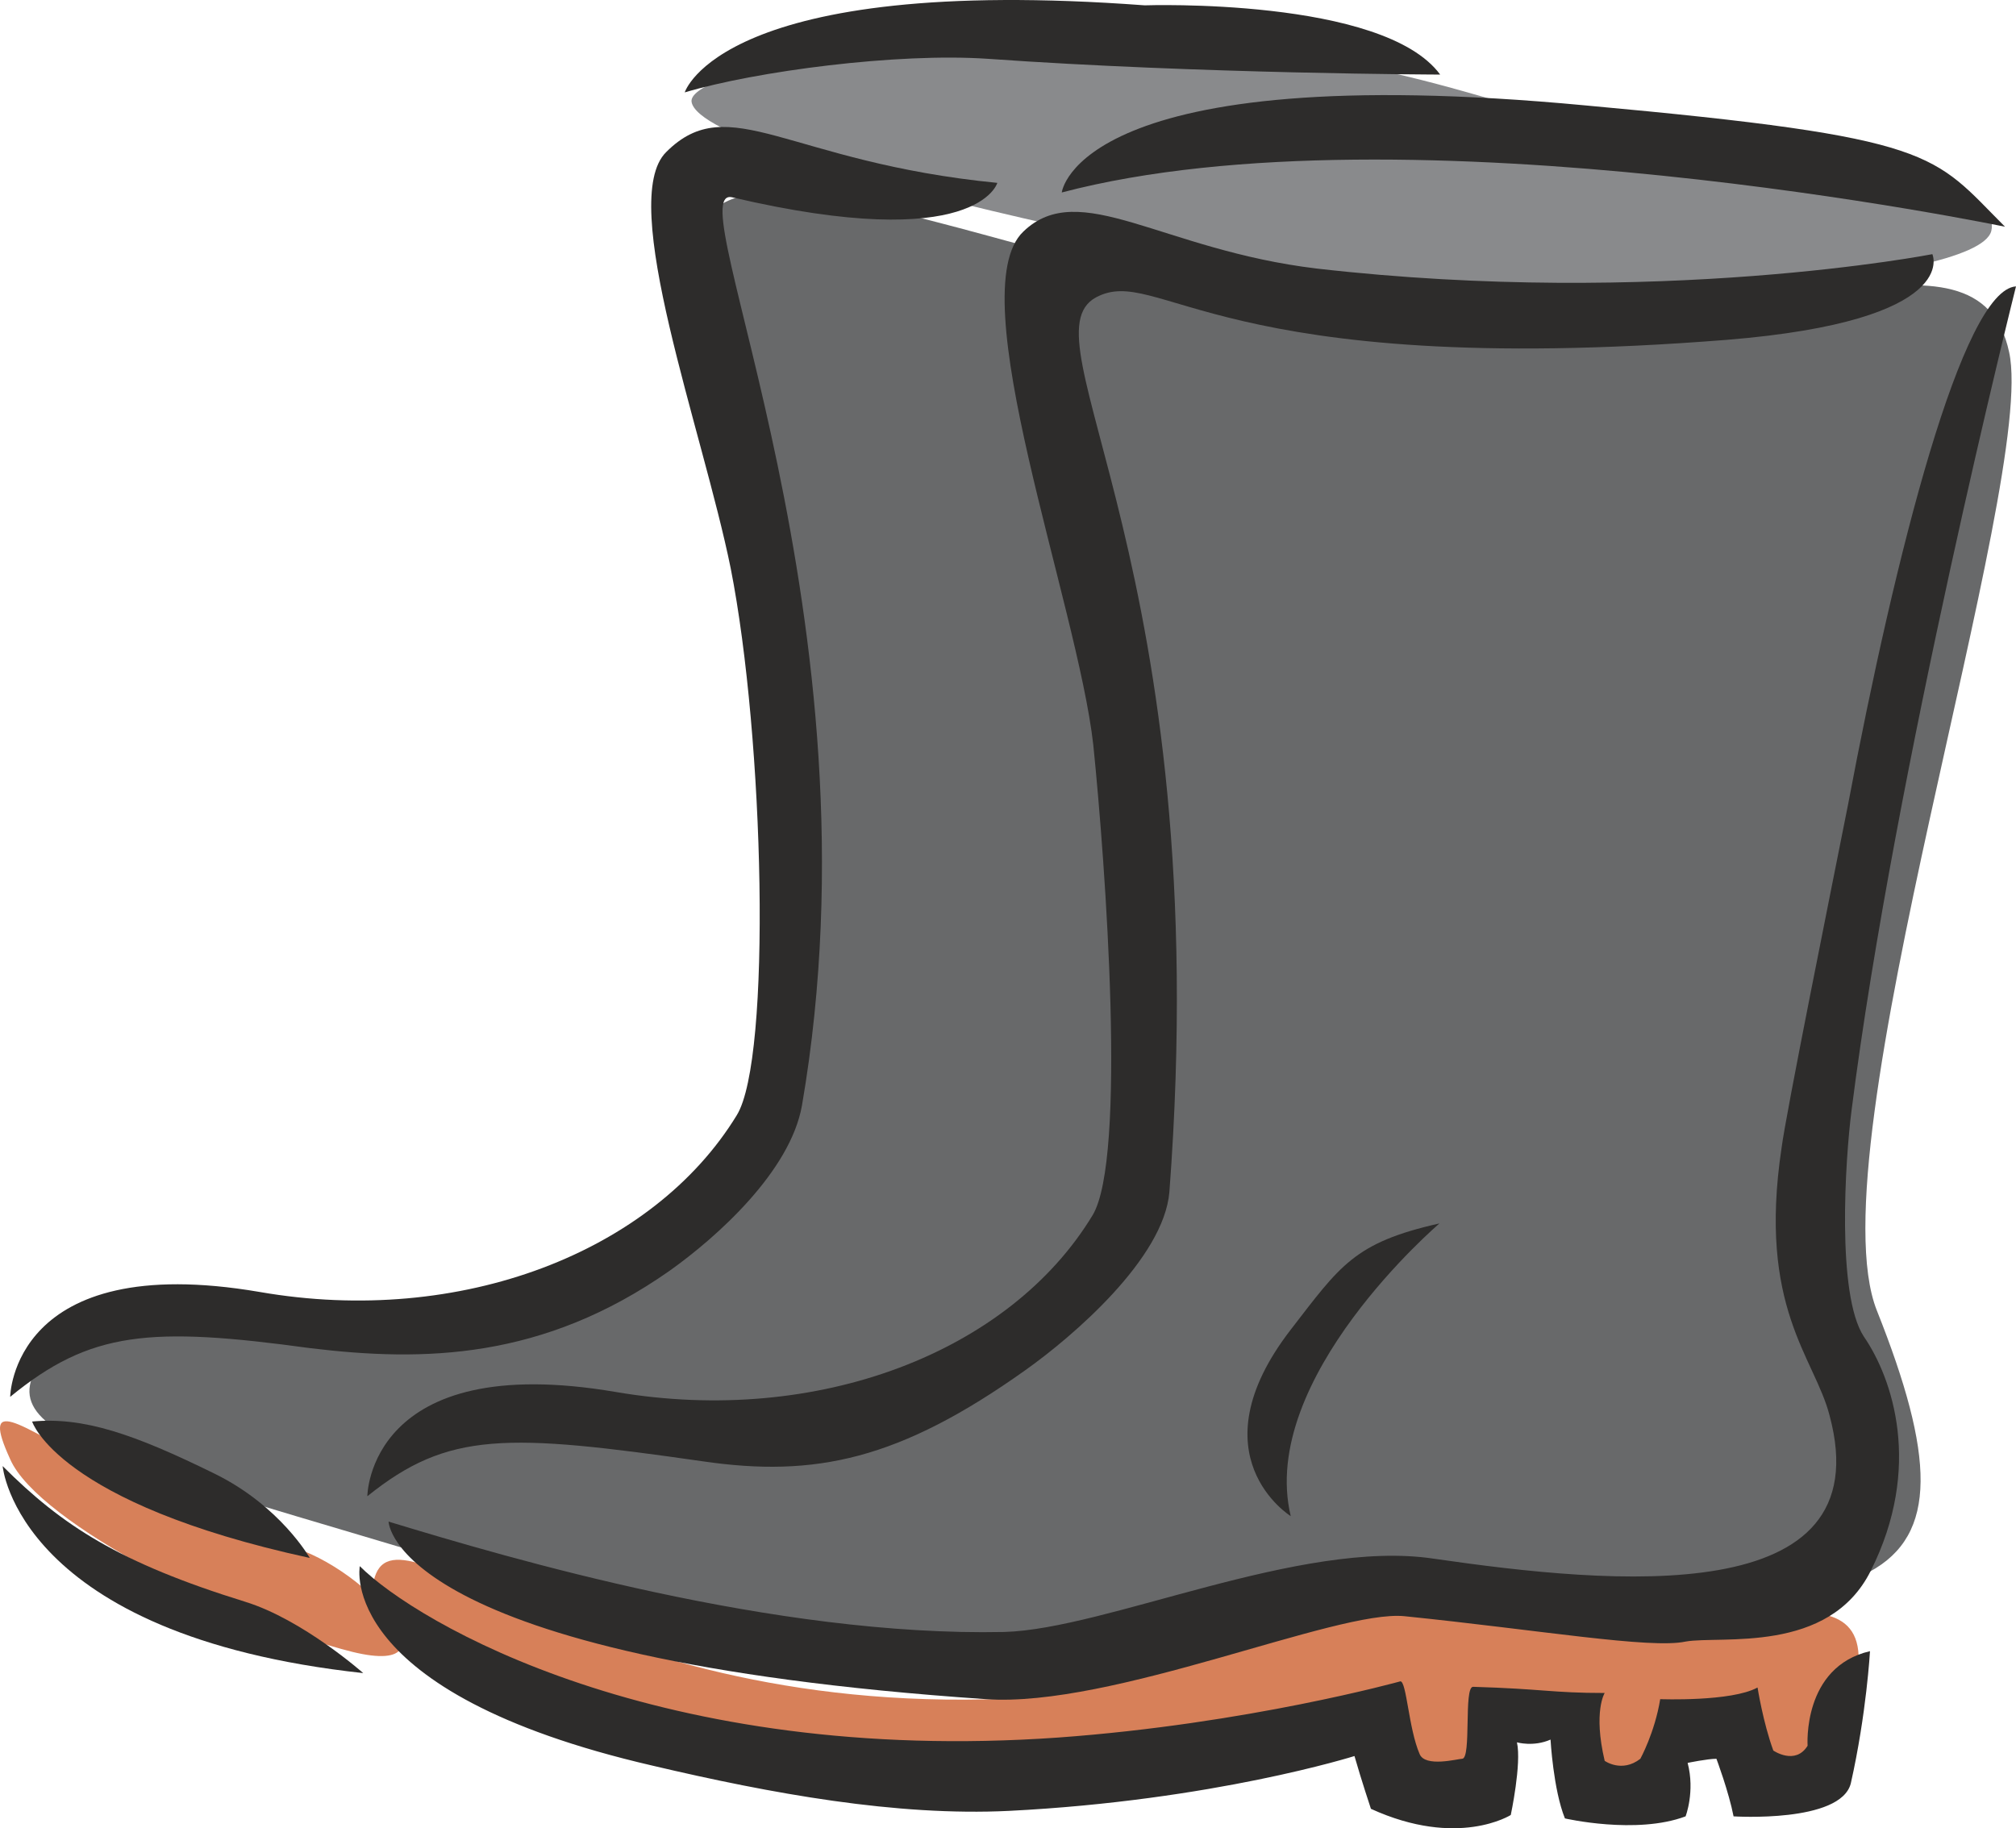 <svg height="256.043" viewBox="0 0 211.742 192.032" width="282.323" xmlns="http://www.w3.org/2000/svg"><path style="fill:#898a8c" d="M304.19 328.28c38.304 1.297 43.2 8.569 62.352 10.513 13.608 1.368 35.64 4.032 34.272 9.936-1.44 5.832-45.504 7.848-57.888 6.84-13.032-1.152-77.472-13.824-78.624-20.376-.504-2.952 20.016-7.56 39.888-6.912z" transform="translate(-191.664 -324.48)"/><path style="fill:#68696a" d="M265.31 352.76c-3.312-20.591 41.112 4.825 80.064 6.553 30.96 1.296 54.072-13.032 57.312 2.16 2.952 13.536-20.592 83.808-13.896 100.656 12.096 30.384 1.656 33.48-47.448 28.008-21.888-2.448-44.424 16.848-78.84 5.76-51.912-16.776-72.36-19.08-66.888-27.864 7.992-13.032 27.216.648 49.68-4.32 46.008-10.008 29.592-51.408 20.016-110.952z" transform="translate(-191.664 -324.48)"/><path style="fill:#d78059" d="M201.662 478.473c-8.208-4.536-12.024-7.488-8.928-.72 2.952 6.768 23.904 17.208 35.928 20.232 12.024 2.952.792-9.72-7.488-11.304-8.28-1.44-11.232-3.744-19.512-8.208z" transform="translate(-191.664 -324.48)"/><path style="fill:#2d2c2b" d="M275.894 440.6c-1.224 6.913-8.928 13.825-13.896 17.353-13.32 9.36-25.848 9.576-37.728 8.136-16.848-2.304-23.112-1.8-31.536 5.112 0 0 .144-15.48 26.208-11.016 21.096 3.672 41.328-4.176 50.112-18.576 3.672-5.976 2.88-39.6-.648-57.456-2.952-14.544-11.952-38.592-6.768-43.704 6.624-6.624 12.744 1.08 34.776 3.24 0 0-2.088 7.56-27.864 1.512-5.832-1.296 16.128 44.424 7.344 95.4zm-61.704 38.665c-8.496-4.176-13.752-5.976-19.152-5.472 0 0 2.664 8.568 29.16 14.328 0 0-3.096-5.472-10.008-8.856zm3.24 13.464c-13.248-4.104-19.224-7.992-25.488-14.256 0 0 1.512 17.784 37.872 21.744 0 0-6.336-5.616-12.384-7.488z" transform="translate(-191.664 -324.48)"/><path style="fill:#d78059" d="M358.19 494.673c15.984 2.88 35.496-9.504 26.352 13.032-3.816 9.576-10.44-4.536-14.688.504-9.936 11.952-10.512-.936-16.2-2.016-4.464-.792-4.104 4.896-6.12 5.328-12.384 2.304 1.296-10.872-51.48-2.016-23.184 3.888-66.168-12.096-65.232-18.432 1.512-10.944 21.672 14.4 68.616 11.736 17.928-1.08 25.128-14.184 58.752-8.136z" transform="translate(-191.664 -324.48)"/><path style="fill:#2d2c2b" d="M373.022 360.177c-53.712 4.248-59.616-7.992-66.24-4.464-7.848 4.248 12.672 28.296 7.704 93.96-.576 6.984-10.152 15.192-15.12 18.72-13.248 9.432-22.104 11.304-33.912 9.576-20.592-2.952-26.712-3.168-35.208 3.672 0 0 .072-15.408 26.136-10.944 21.168 3.6 41.328-4.176 50.04-18.576 3.6-5.976 1.368-36.648.072-49.392-1.656-14.832-14.04-47.592-7.344-53.928 5.904-5.688 14.544 1.944 30.816 3.888 35.856 4.104 64.656-1.512 64.656-1.512s3.168 6.984-21.6 9z" transform="translate(-191.664 -324.48)"/><path style="fill:#2d2c2b" d="M383.822 473.145c-1.584-6.12-7.56-11.304-5.04-28.08.432-3.456 5.184-27 6.984-36.072 4.968-26.352 12.024-54.072 17.64-54.432 0 0-12.744 50.76-17.28 86.616-.648 5.04-1.584 19.296 1.296 23.688 3.024 4.392 6.192 13.752.72 24.624-4.392 8.784-15.768 6.768-19.44 7.416-3.672.792-15.408-1.224-29.52-2.664-7.128-.72-30.672 9.648-43.992 8.712-62.424-4.248-62.712-18.648-62.712-18.648 12.816 3.888 40.536 12.096 64.656 11.592 10.728-.288 31.104-9.792 45.072-7.704 18.864 2.736 47.16 5.472 41.616-15.048z" transform="translate(-191.664 -324.48)"/><path style="fill:#2d2c2b" d="M377.918 508.353s2.304 1.584 3.6-.504c0 0-.576-8.28 6.552-9.936 0 0-.36 6.552-2.016 13.896-1.08 4.176-12.312 3.456-12.312 3.456-.504-2.592-1.8-6.048-1.8-6.048-.936 0-3.024.432-3.024.432.792 3.024-.216 5.616-.216 5.616-5.184 1.944-12.672.216-12.672.216-1.224-3.024-1.512-8.28-1.512-8.28-1.8.792-3.528.288-3.528.288.504 2.232-.648 7.632-.648 7.632s-5.544 3.528-14.688-.648c0 0-1.008-3.024-1.728-5.544 0 0-14.832 4.68-36.288 5.76-11.808.576-24.912-1.8-37.44-4.752-33.336-7.704-30.744-20.952-30.744-20.952 5.976 5.976 31.464 20.952 73.368 18 19.872-1.44 35.928-5.904 35.928-5.904.648 0 .864 4.968 2.016 7.632.576 1.44 4.032.504 4.464.504 1.008 0 .144-7.56 1.152-7.56 7.344.216 8.28.648 13.824.648 0 0-1.224 1.944 0 7.128 0 0 1.8 1.296 3.744-.216 0 0 1.512-2.736 2.088-6.264 0 0 7.488.288 10.224-1.224 0 0 .576 3.672 1.656 6.624zm24.336-160.056s-62.928-13.104-99.072-3.6c0 0 1.584-14.184 55.008-9.144 37.152 3.384 36.36 5.04 44.064 12.744zm-59.4 104.688s-19.08 16.272-15.624 30.744c0 0-10.224-6.336 0-19.584 5.184-6.696 6.624-9.144 15.624-11.16zm-79.272-118.8s3.816-12.456 48.312-9.144c0 0 25.056-.864 31.032 7.272 0 0-25.2-.072-47.52-1.656-9.504-.648-24.336 1.296-31.824 3.528z" transform="translate(-191.664 -324.48)"/></svg>
